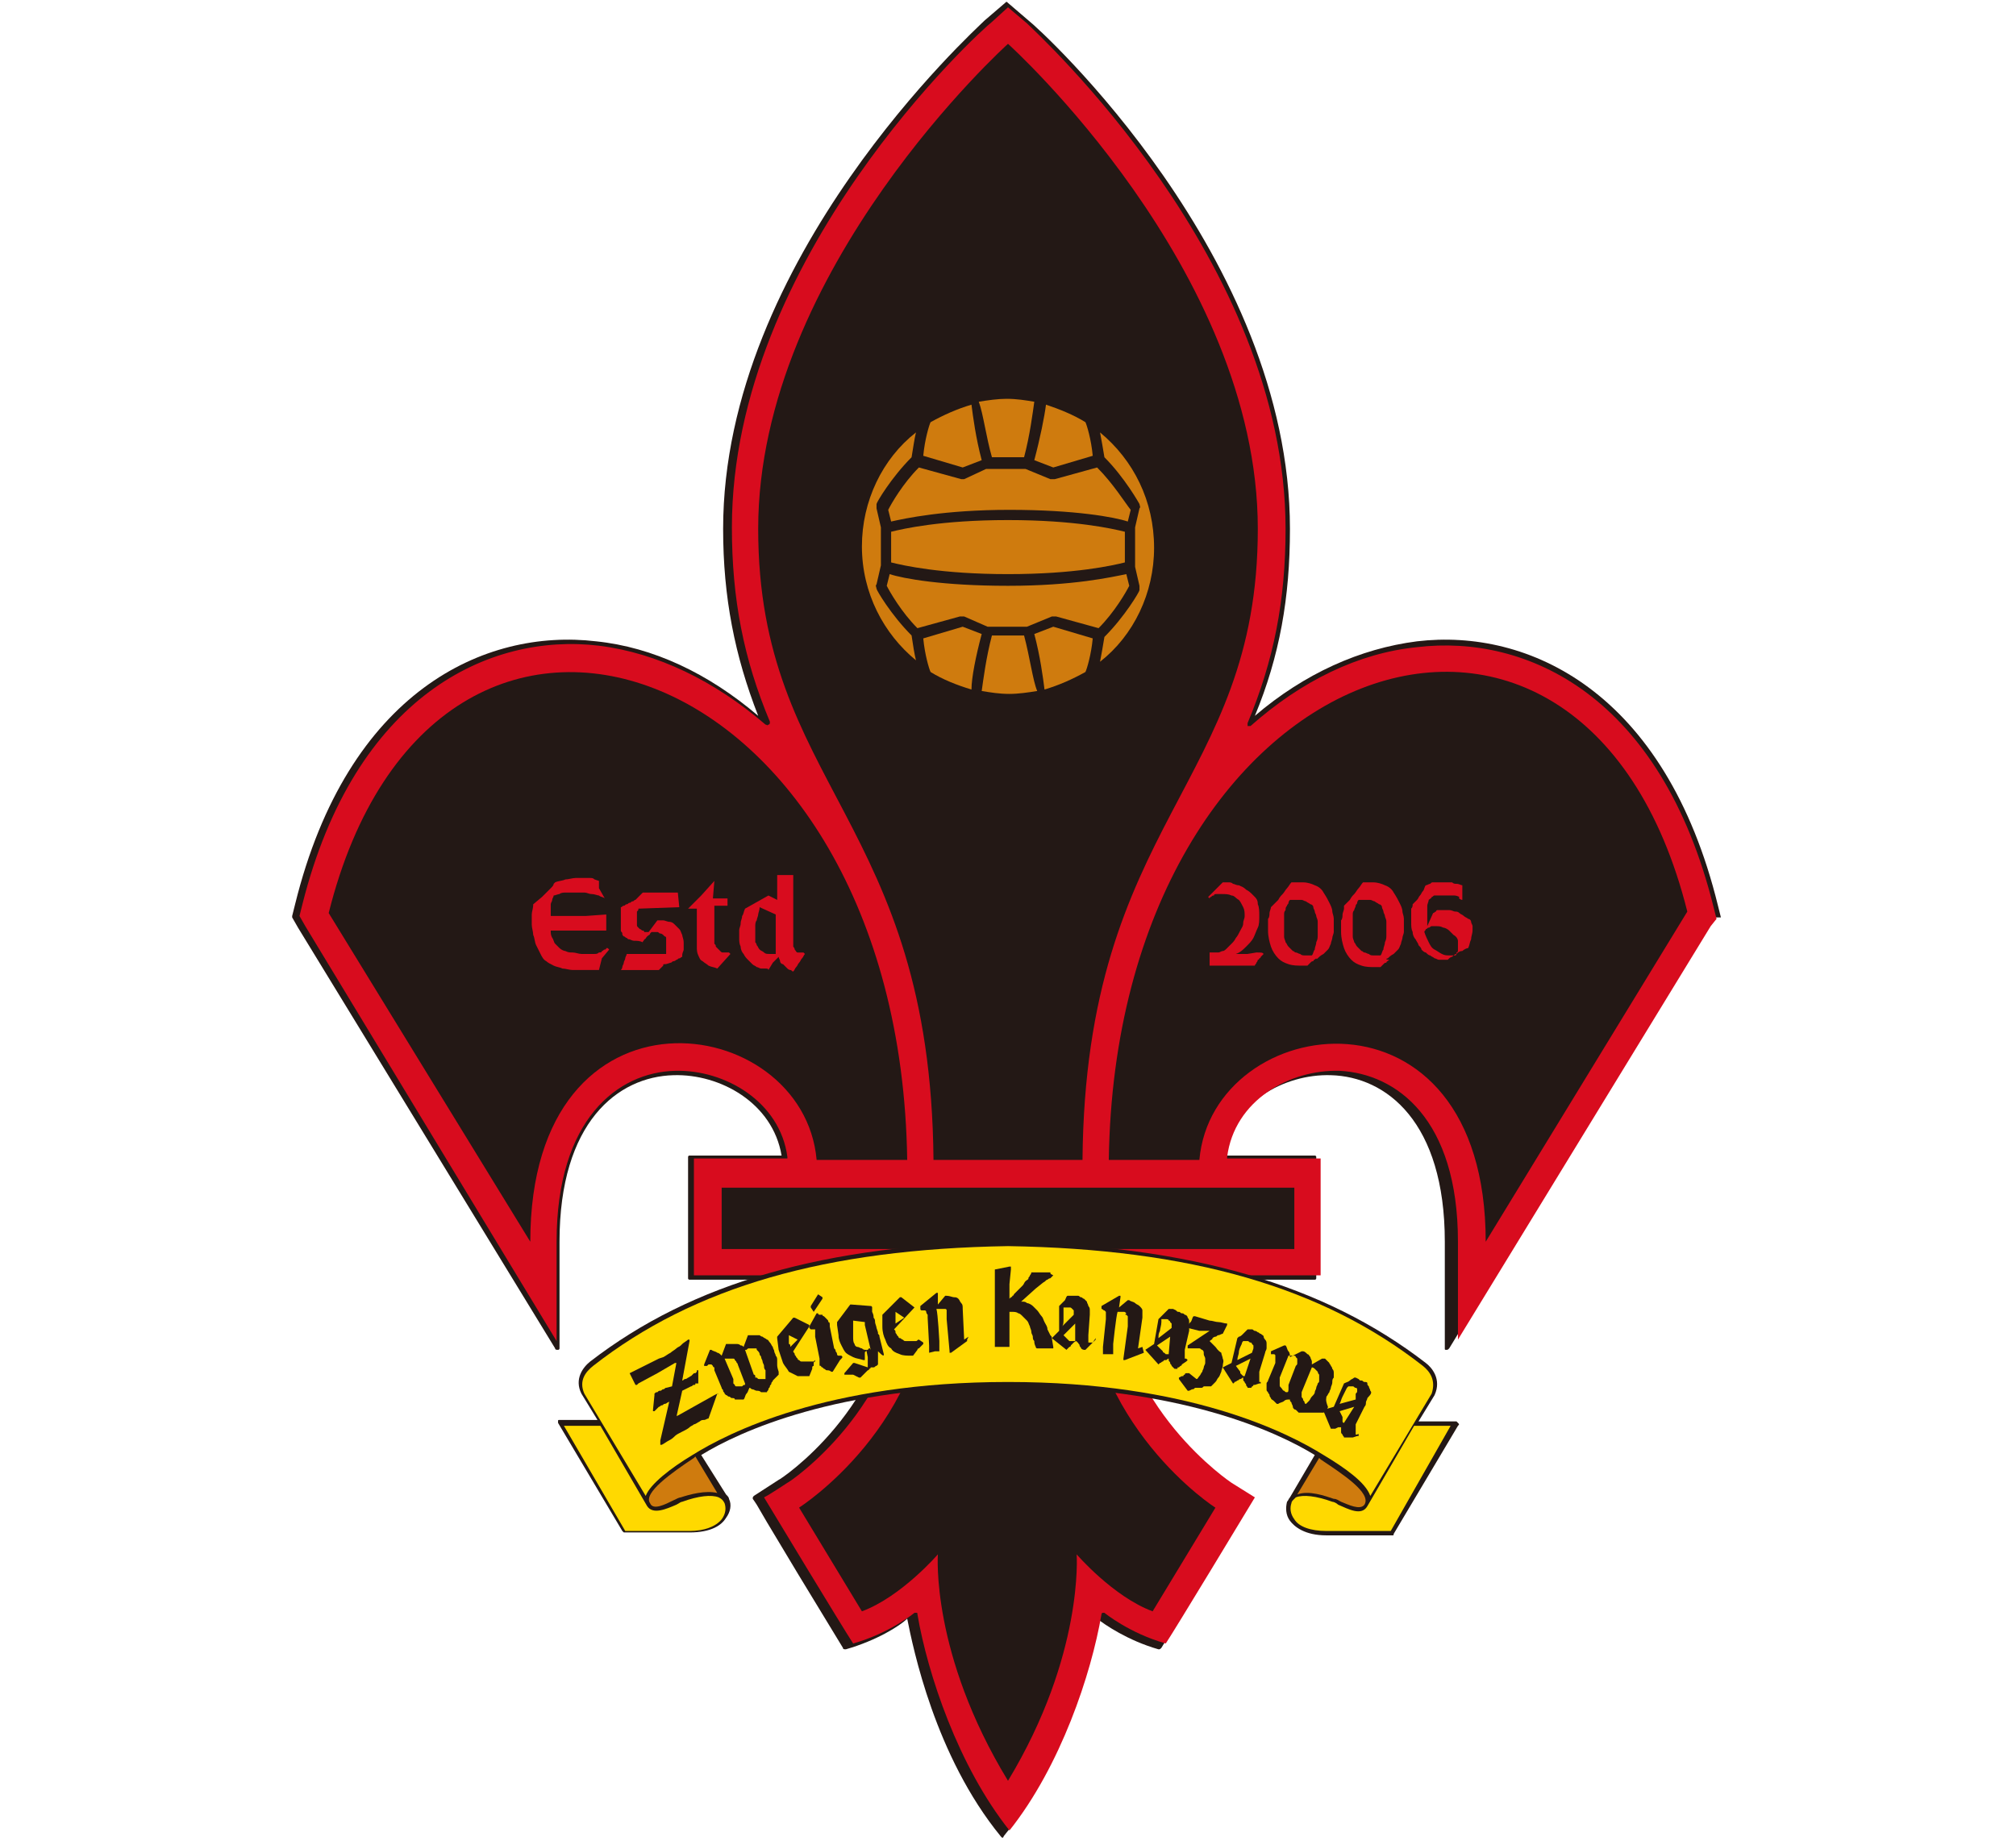 <?xml version="1.0" encoding="utf-8"?>
<!-- Generator: Adobe Illustrator 24.1.2, SVG Export Plug-In . SVG Version: 6.00 Build 0)  -->
<svg version="1.1" id="レイヤー_1" xmlns="http://www.w3.org/2000/svg" xmlns:xlink="http://www.w3.org/1999/xlink" x="0px"
	 y="0px" viewBox="0 0 138 126" style="enable-background:new 0 0 138 126;" xml:space="preserve">
<style type="text/css">
	.st0{fill:#231815;}
	.st1{fill:#D80C1E;}
	.st2{fill:#CF7B0E;}
	.st3{fill:#FFD900;}
</style>
<g>
	<path class="st0" d="M117.8,62.8l-0.2-0.8C114,47.3,104.6,43,97,43.9c-3.9,0.5-7.7,2.2-11.1,5.1c1.7-4.1,2.4-8.1,2.4-12.8
		c0-18.6-17.1-34.2-17.9-34.8l-1.4-1.2c-0.1-0.1-0.1-0.1-0.2,0l-1.4,1.2c-0.7,0.7-17.9,16.3-17.9,34.8c0,4.7,0.8,8.7,2.4,12.8
		c-3.4-2.9-7.2-4.7-11.1-5.1c-7.6-0.9-17,3.4-20.6,18l-0.2,0.8c0,0,0,0.1,0,0.1l0.4,0.7l17.6,28.8c0,0.1,0.1,0.1,0.2,0.1
		c0.1,0,0.1-0.1,0.1-0.1V85c0-8.2,4-11.3,7.8-11.4c3.2-0.1,6.8,1.9,7.4,5.5h-6.3c-0.1,0-0.1,0.1-0.1,0.1v8.3c0,0.1,0.1,0.1,0.1,0.1
		h14.1c-0.4,8.7-7.9,13.7-8,13.7l-1.7,1.1c-0.1,0.1-0.1,0.2,0,0.3l0.2,0.3l0.7,1.2l2.1,3.5l3.1,5.1c0,0.1,0.1,0.1,0.2,0.1
		c2.1-0.6,3.7-1.6,4.2-2.1c0.4,2,1.9,9.4,6.4,14.9c0,0,0.1,0.1,0.1,0.1c0,0,0.1,0,0.1-0.1c3.6-4.4,5.7-10.7,6.4-14.9
		c0.5,0.4,2.1,1.5,4.2,2.1c0.1,0,0.1,0,0.2-0.1l3.1-5.1l2.1-3.5l0.7-1.2l0.2-0.3c0.1-0.1,0.1-0.2,0-0.3c0,0-1.7-1.1-1.7-1.1
		c-0.1,0-7.6-5-8-13.7h14.1c0.1,0,0.1-0.1,0.1-0.1v-8.3c0-0.1-0.1-0.1-0.1-0.1h-6.3c0.6-3.6,4.2-5.6,7.4-5.5
		c3.8,0.1,7.8,3.2,7.8,11.4v7.3c0,0.1,0,0.1,0.1,0.1c0.1,0,0.1,0,0.2-0.1l17.6-28.8l0.4-0.7C117.8,62.8,117.9,62.8,117.8,62.8z"/>
	<path class="st1" d="M117.1,63.4c0,0-15.1,24.7-17.3,28.3V85c0-8.4-4.2-11.5-8.1-11.7c-3.4-0.1-7.2,2-7.7,5.9c0,0,0,0.1,0,0.1
		c0,0,0.1,0,0.1,0h6.3v8H76.4h-0.1c0,0-0.1,0-0.1,0c0,0,0,0.1,0,0.1c0.4,9,8.1,14.1,8.1,14.1l1.6,1c-0.6,1-5.5,9.1-6.1,10
		c-2.5-0.7-4.2-2.1-4.2-2.1c0,0-0.1,0-0.1,0c-0.1,0-0.1,0.1-0.1,0.1c-0.7,4.1-2.8,10.4-6.3,14.8c-3.5-4.4-5.6-10.7-6.3-14.8
		c0-0.1,0-0.1-0.1-0.1c0,0-0.1,0-0.1,0c0,0-1.7,1.4-4.2,2.1c-0.6-0.9-5.5-9-6.1-10c0.4-0.2,1.6-1,1.6-1c0.1,0,7.8-5.2,8.1-14.1
		c0,0,0-0.1,0-0.1c0,0-0.1,0-0.1,0h-0.1H47.5v-8h6.3c0,0,0.1,0,0.1,0c0,0,0-0.1,0-0.1c-0.5-3.8-4.3-6-7.7-5.9
		c-3.9,0.1-8.1,3.3-8.1,11.7v6.8L20.9,63.4l-0.4-0.7l0.2-0.8C24.3,47.6,33.5,43.3,41,44.2c4,0.5,7.9,2.4,11.4,5.4
		c0.1,0,0.1,0.1,0.2,0c0.1,0,0.1-0.1,0.1-0.2c-1.8-4.3-2.6-8.4-2.6-13.3c0-18.5,17-34,17.8-34.6L69,0.5l1.3,1.1
		C71,2.3,88,17.8,88,36.2c0,4.9-0.8,9-2.6,13.3c0,0.1,0,0.1,0,0.2c0.1,0,0.1,0,0.2,0c3.5-3.1,7.4-5,11.4-5.4
		c7.5-0.9,16.7,3.3,20.3,17.8l0.2,0.8L117.1,63.4z"/>
	<g>
		<path class="st0" d="M74.3,86.9H63.7c0,10.6-9,16.3-9,16.3l4.3,7.1c2.7-1,5.2-3.9,5.2-3.9s-0.5,6.8,4.8,15.5
			c5.2-8.6,4.7-15.5,4.7-15.5s2.5,2.9,5.2,3.9l4.3-7.1C83.3,103.3,74.3,97.5,74.3,86.9z"/>
		<rect x="49.4" y="81.3" class="st0" width="39.2" height="4.2"/>
		<path class="st0" d="M22.5,62.5L36.3,85c0-18.5,18.7-15.8,19.6-5.6h6.2C61.6,44.7,29.7,33.7,22.5,62.5z"/>
		<path class="st0" d="M75.9,79.4h6.2c0.9-10.2,19.6-12.8,19.6,5.6l13.8-22.6C108.3,33.7,76.4,44.7,75.9,79.4z"/>
		<path class="st0" d="M69,3c0,0-17.1,15.4-17.1,33.2c0,17.6,11.8,19.9,12,43.2h10.2c0.2-23.3,12-25.6,12-43.2C86.1,18.4,69,3,69,3z
			"/>
	</g>
	<g>
		<g>
			<path class="st0" d="M99.8,97.4c0,0-0.1-0.1-0.1-0.1h-2.6l1.1-1.8c0,0,0,0,0,0c0.5-1.1-0.2-1.9-0.6-2.2c-7-5.4-16.1-8-28.6-8.3
				c-12.5,0.2-21.6,2.8-28.6,8.2c-0.5,0.4-1.1,1.2-0.6,2.2c0,0,0,0,0,0l1.1,1.8c-0.1,0-2.6,0-2.6,0c-0.1,0-0.1,0-0.1,0.1
				c0,0,0,0.1,0,0.1l4.4,7.4c0,0,0.1,0.1,0.1,0.1h4.5c1.5,0,2.2-0.5,2.5-1c0.3-0.4,0.4-0.9,0.2-1.3c0-0.1-0.1-0.2-0.2-0.3L48,99.6
				c2.6-1.6,9.3-4.7,21-4.7c11.7,0,18.4,3.1,21,4.7l-1.7,2.9c-0.1,0.1-0.1,0.2-0.2,0.3c-0.1,0.4-0.1,0.9,0.2,1.3c0.3,0.4,1,1,2.5,1
				h4.5c0.1,0,0.1,0,0.1-0.1l4.4-7.4C99.9,97.5,99.9,97.5,99.8,97.4z"/>
			<path class="st2" d="M49.1,102.2L49.1,102.2c-0.8-0.2-1.9,0.1-2.5,0.3c-0.1,0-0.3,0.1-0.5,0.2c-0.6,0.3-1.4,0.7-1.6,0.2
				c-0.5-0.7,1.5-2.1,3-3.1c0,0,0.1-0.1,0.1-0.1c0,0,0,0,0,0L49.1,102.2z"/>
			<path class="st2" d="M90.3,99.8L90.3,99.8c0,0,0.1,0.1,0.1,0.1c1.5,1,3.5,2.3,3,3.1c-0.3,0.4-1.1,0-1.6-0.2
				c-0.2-0.1-0.3-0.2-0.5-0.2c-0.6-0.2-1.7-0.6-2.5-0.3L90.3,99.8z"/>
			<path class="st3" d="M49.4,104c-0.4,0.5-1.2,0.8-2.2,0.8h-4.4l-4.2-7.2c0.9,0,2.2,0,2.5,0l3.2,5.5h0c0,0,0,0,0,0
				c0.4,0.6,1.3,0.2,2-0.1c0.2-0.1,0.3-0.2,0.4-0.2c1.1-0.4,2-0.5,2.5-0.3c0.2,0.1,0.3,0.2,0.4,0.4C49.7,103.2,49.7,103.6,49.4,104z
				"/>
			<path class="st3" d="M69,94.6c-12.4,0-19.2,3.5-21.6,5c-1.5,0.9-2.9,2-3.2,2.8l-4.2-7c-0.4-0.9,0.1-1.5,0.6-1.9
				c6.9-5.4,15.9-8,28.4-8.2c12.5,0.2,21.5,2.8,28.4,8.2c0.5,0.4,0.9,1,0.6,1.9l-4.2,7c-0.3-0.9-1.7-1.9-3.2-2.8
				C88.2,98.1,81.4,94.6,69,94.6z"/>
			<path class="st3" d="M95.2,104.8h-4.4c-1.1,0-1.9-0.3-2.2-0.8c-0.3-0.4-0.3-0.8-0.2-1.1c0-0.1,0.1-0.2,0.1-0.2c0,0,0,0,0,0l0,0
				c0.1-0.1,0.1-0.1,0.2-0.2c0.5-0.2,1.4-0.1,2.5,0.3c0.1,0,0.3,0.1,0.4,0.2c0.7,0.3,1.6,0.8,2,0.1l0,0h0l3.2-5.5c0.3,0,1.6,0,2.5,0
				L95.2,104.8z"/>
		</g>
		<g>
			<path class="st0" d="M49.1,95.4l-0.2,0.1c0,0-2.5,1.4-2.5,1.4c0,0-0.1,0-0.1,0.1l0.4-1.8l0.6-0.3c0.1,0,0.1-0.1,0.2-0.1
				c0.1,0,0.1,0,0.1-0.1c0.1,0,0.1,0,0.1,0c0,0,0.1,0,0.1,0c0,0,0,0,0-0.1l0-0.4c0,0,0,0,0,0c0,0,0,0,0,0c0,0,0,0,0,0c0,0,0,0,0,0
				c0,0,0,0,0,0c0,0,0,0,0,0l0,0c0,0,0,0,0,0l0,0c0,0,0-0.1,0-0.1c0-0.1,0-0.1,0-0.2c0,0,0-0.1,0-0.1c0,0-0.1,0-0.1,0c0,0,0,0,0,0.1
				l0,0c0,0,0,0-0.1,0.1c0,0,0,0,0,0c0,0,0,0-0.1,0c0,0-0.2,0.2-0.2,0.2l0,0c-0.1,0-0.1,0.1-0.2,0.1c0,0-0.1,0.1-0.2,0.1
				c-0.1,0-0.1,0.1-0.2,0.1l0.5-2.7c0,0,0,0,0-0.1c0,0,0,0-0.1,0c-0.1,0.1-0.3,0.2-0.4,0.3l-0.1,0.1c-0.1,0.1-0.2,0.1-0.3,0.2
				c-0.1,0.1-0.3,0.2-0.4,0.3c-0.2,0.1-0.3,0.2-0.5,0.3c0,0-0.3,0.1-0.3,0.1c0,0-2,1-2,1c0,0,0,0,0,0c0,0,0,0,0,0l0.2,0.4
				c0,0,0.2,0.4,0.2,0.4c0,0,0,0,0,0c0,0,0,0,0.1,0l0.1-0.1c0,0,1.3-0.7,1.3-0.7c0,0,1.2-0.7,1.2-0.7s0,0,0.1,0l-0.3,1.6L45.6,95
				c-0.1,0-0.1,0.1-0.2,0.1c-0.1,0-0.1,0.1-0.2,0.1c-0.1,0-0.1,0-0.2,0.1c-0.1,0-0.1,0-0.2,0.1c0,0,0,0,0,0.1l-0.1,1
				c0,0,0,0.1,0,0.1c0,0,0.1,0,0.1,0c0,0,0,0,0,0c0,0,0,0,0,0c0,0,0,0,0,0c0,0,0,0,0,0c0,0,0,0,0.1-0.1c0,0,0.1-0.1,0.1-0.1
				c0,0,0.1-0.1,0.1-0.1c0.1,0,0.1-0.1,0.2-0.1c0.1,0,0.1-0.1,0.2-0.1c0.1,0,0.2-0.1,0.2-0.1c0,0,0.1,0,0.1-0.1l0,0.1
				c0,0-0.6,2.6-0.6,2.6l0,0.2c0,0,0,0.1,0,0.1c0,0,0.1,0,0.1,0c0.2-0.1,0.3-0.2,0.5-0.3c0.2-0.1,0.3-0.2,0.4-0.3
				c0.1-0.1,0.3-0.2,0.5-0.3c0.2-0.1,0.4-0.2,0.5-0.3c0.1-0.1,0.2-0.1,0.3-0.2c0.1,0,0.2-0.1,0.4-0.2c0.1-0.1,0.2-0.1,0.3-0.1
				c0.1,0,0.2-0.1,0.3-0.1c0,0,0,0,0,0L49.1,95.4C49.2,95.5,49.2,95.4,49.1,95.4C49.2,95.4,49.1,95.4,49.1,95.4z"/>
			<path class="st0" d="M53.2,93.4c0-0.1,0-0.2,0-0.3c0-0.1,0-0.2-0.1-0.3c0-0.1-0.1-0.2-0.1-0.3c0-0.1-0.1-0.2-0.1-0.3
				c-0.1-0.1-0.1-0.2-0.2-0.3c-0.1-0.1-0.1-0.2-0.2-0.2c-0.1-0.1-0.2-0.1-0.3-0.2c-0.1,0-0.2-0.1-0.2-0.1c-0.1,0-0.2,0-0.2,0
				c-0.1,0-0.1,0-0.2,0l-0.1,0c-0.1,0-0.1,0-0.2,0c0,0,0,0-0.1,0l-0.3,0.8c-0.1-0.1-0.1-0.1-0.2-0.1c-0.1-0.1-0.2-0.1-0.3-0.1
				c-0.1,0-0.2,0-0.3,0c-0.1,0-0.2,0-0.4,0c0,0,0,0,0,0l-0.3,0.8c-0.1-0.1-0.2-0.2-0.3-0.2c-0.1-0.1-0.3-0.1-0.4-0.2
				c0,0-0.1,0-0.1,0l-0.4,1c0,0,0,0.1,0,0.1l0.1,0c0,0,0,0,0.1,0l0.1-0.1c0,0,0.1,0,0.1,0c0,0,0.1,0,0.1,0c0,0,0.1,0.1,0.1,0.1
				c0,0,0,0.1,0.1,0.1c0,0,0,0,0,0c0,0,0,0,0,0.1c0,0,0,0.1,0,0.1c0,0,0.5,1.2,0.5,1.2c0,0.1,0.1,0.1,0.1,0.2c0,0.1,0.1,0.1,0.1,0.2
				c0,0,0.1,0.1,0.1,0.1c0.1,0,0.1,0.1,0.2,0.1c0.1,0,0.1,0.1,0.2,0.1c0.1,0,0.2,0,0.2,0.1c0.1,0,0.2,0,0.2,0c0.1,0,0.2,0,0.3,0
				c0,0,0,0,0.1,0c0.1-0.1,0.1-0.3,0.2-0.4c0.1-0.1,0.1-0.2,0.2-0.4c0.1,0,0.1,0.1,0.2,0.1c0.1,0,0.2,0.1,0.3,0.1
				c0.1,0,0.2,0,0.3,0.1c0.1,0,0.2,0,0.3,0c0,0,0,0,0.1,0c0-0.1,0.1-0.1,0.1-0.2c0-0.1,0.1-0.1,0.1-0.2c0-0.1,0.1-0.1,0.1-0.2
				c0-0.1,0.1-0.1,0.1-0.2c0,0,0,0,0,0c0,0,0.1-0.1,0.1-0.1c0,0,0.1-0.1,0.1-0.1c0,0,0,0,0,0c0,0,0.1-0.1,0.1-0.1
				c0,0,0.1-0.1,0.1-0.1l0,0c0,0,0,0,0,0l0-0.2C53.2,93.6,53.2,93.5,53.2,93.4 M51,94.8c-0.1,0-0.1,0-0.2,0.1c-0.1,0-0.1,0-0.2,0
				c-0.1,0-0.2,0-0.2,0c0,0-0.1,0-0.1-0.1c0,0-0.1-0.1-0.1-0.1c0,0,0,0,0-0.1c0,0,0-0.1,0-0.1c0,0,0-0.1,0-0.1L49.6,93c0,0,0,0,0,0
				c0,0,0,0,0.1,0c0,0,0,0,0.1,0c0,0,0,0,0,0c0,0,0,0,0.1,0c0,0,0.1,0,0.1,0c0,0,0.1,0,0.1,0c0,0,0,0,0,0c0,0,0.1,0,0.1,0
				c0,0,0.1,0,0.1,0.1c0,0,0,0,0,0c0,0,0.1,0.1,0.1,0.1c0,0.1,0.1,0.1,0.1,0.2c0,0,0.5,1.3,0.5,1.3l0,0c0,0,0,0.1,0,0.1
				c0,0,0,0.1,0,0.1C51,94.7,51,94.7,51,94.8C51.1,94.8,51.1,94.8,51,94.8L51,94.8 M51.3,92.3c0.1,0,0.1,0,0.2,0c0.1,0,0.1,0,0.2,0
				c0.1,0,0.1,0,0.1,0.1c0,0,0,0,0,0c0,0,0.1,0.1,0.1,0.1c0,0,0.1,0.1,0.1,0.2c0,0.1,0.1,0.1,0.1,0.2c0,0.1,0.1,0.2,0.1,0.3
				c0,0.1,0.1,0.2,0.1,0.3c0,0.1,0,0.2,0.1,0.3c0,0.1,0,0.2,0,0.3c0,0.1,0,0.2,0,0.3c-0.1,0-0.1,0-0.2,0c-0.1,0-0.1,0-0.2,0
				c-0.1,0-0.1,0-0.2-0.1c0,0-0.1,0-0.1,0c0,0,0,0,0,0c0,0,0,0,0-0.1c0,0,0-0.1-0.1-0.1l-0.6-1.7l0.1,0
				C51.2,92.3,51.2,92.3,51.3,92.3z"/>
			<path class="st0" d="M51,94.7C51,94.7,51,94.7,51,94.7C51,94.7,51,94.7,51,94.7C51,94.7,51,94.7,51,94.7z"/>
			<path class="st0" d="M55.9,93C55.8,93,55.8,93,55.9,93C55.8,93.1,55.8,93.1,55.9,93c-0.1,0.1-0.1,0.1-0.1,0.1c0,0,0,0-0.1,0.1
				c0,0-0.1,0-0.1,0c0,0-0.1,0-0.1,0l0,0c-0.1,0-0.1,0-0.2,0c-0.1,0-0.1,0-0.2,0c-0.1,0-0.1,0-0.2,0c-0.1,0-0.1,0-0.2-0.1
				c-0.1,0-0.1-0.1-0.1-0.1c0,0-0.1-0.1-0.1-0.1c0-0.1-0.1-0.1-0.1-0.2c0-0.1-0.1-0.1-0.1-0.2l1.1-1.7c0,0,0,0,0-0.1c0,0,0,0,0,0
				l-1-0.5c0,0-0.1,0-0.1,0l-1.1,1.3c0,0,0,0,0,0.1l0.1,0.8c0.1,0.3,0.2,0.6,0.3,0.9c0.1,0.2,0.3,0.4,0.4,0.6
				c0.2,0.1,0.4,0.2,0.6,0.3c0.2,0,0.5,0,0.8,0c0,0,0,0,0,0l0.2-0.5c0,0,0,0,0,0c0,0,0-0.1,0-0.1c0,0,0-0.1,0.1-0.1l0,0
				c0,0,0-0.1,0-0.1c0,0,0-0.1,0-0.1c0,0,0-0.1,0.1-0.1c0,0,0-0.1,0-0.1L55.9,93 M54.1,92.2L54.1,92.2L54.1,92.2
				c0-0.1,0-0.2-0.1-0.2c0-0.1,0-0.2,0-0.3c0-0.1,0-0.2,0-0.2c0,0,0-0.1,0-0.1l0.6,0.3L54.1,92.2L54.1,92.2z"/>
			<path class="st0" d="M55.7,89.8C55.7,89.8,55.7,89.8,55.7,89.8C55.8,89.8,55.8,89.8,55.7,89.8l0.6-0.9c0,0,0-0.1,0-0.1l-0.3-0.2
				c0,0,0,0,0,0c0,0,0,0,0,0l-0.5,0.8c0,0,0,0.1,0,0.1L55.7,89.8z"/>
			<path class="st0" d="M57.6,92.8C57.6,92.8,57.6,92.8,57.6,92.8C57.5,92.8,57.5,92.8,57.6,92.8C57.5,92.8,57.5,92.8,57.6,92.8
				C57.5,92.8,57.5,92.8,57.6,92.8c-0.1,0-0.1,0-0.1,0c0,0,0,0,0,0l0,0l0,0c0,0,0,0,0,0l0,0c0,0,0,0,0,0c0,0,0,0,0,0c0,0,0,0,0,0
				c0,0,0,0,0,0c0,0-0.1,0-0.1,0c0,0-0.1,0-0.1-0.1c0,0,0-0.1-0.1-0.2c0-0.1,0-0.1-0.1-0.2c0,0-0.3-1.5-0.3-1.5l0-0.1
				c0-0.1,0-0.2-0.1-0.2c0-0.1,0-0.1-0.1-0.2c0,0-0.1-0.1-0.1-0.1c0,0-0.1-0.1-0.1-0.1c0,0-0.1,0-0.1-0.1l0,0c0,0,0,0-0.1,0l-0.1,0
				l0,0c0,0-0.1,0-0.1-0.1c0,0-0.1,0-0.1,0l-0.5,0.9c0,0,0,0.1,0,0.1l0.1,0.1c0,0,0.1,0,0.1,0l0,0c0,0,0,0,0,0c0,0,0,0,0.1,0
				c0,0,0,0,0.1,0c0,0,0,0,0,0c0,0,0,0,0,0.1c0,0,0,0,0,0c0,0,0,0,0,0c0,0,0,0,0,0.1c0,0,0,0,0,0.1c0,0,0,0.2,0,0.2l0.3,1.5
				c0,0,0,0.2,0,0.2c0,0.1,0,0.1,0,0.2c0,0.1,0,0.1,0.1,0.1c0,0,0,0.1,0.1,0.1c0,0,0.1,0.1,0.1,0.1c0.1,0,0.1,0.1,0.2,0.1
				c0.1,0,0.2,0,0.3,0.1c0,0,0,0,0.1,0l0.5-0.8C57.7,92.9,57.7,92.9,57.6,92.8L57.6,92.8z"/>
			<path class="st0" d="M60.5,92.7c0,0-0.3-1.2-0.3-1.2c0-0.1,0-0.1-0.1-0.2l0,0c0,0,0-0.1,0-0.1l-0.1-0.3c0-0.1-0.1-0.3-0.1-0.4
				c0-0.1,0-0.2-0.1-0.3c0-0.1,0-0.2-0.1-0.4c0-0.1,0-0.2,0-0.3c0,0,0-0.1-0.1-0.1l-1.3-0.1c0,0,0,0-0.1,0l-0.9,1.2c0,0,0,0,0,0
				l0,0.2c0,0,0.1,0.7,0.1,0.7c0,0.3,0.1,0.5,0.2,0.7c0.1,0.2,0.2,0.4,0.3,0.5c0.1,0.1,0.3,0.2,0.5,0.3c0.2,0.1,0.4,0.1,0.7,0.2
				c0,0,0.1,0,0.1,0c0,0,0-0.1,0-0.1l0,0l0-0.1c0,0,0,0,0,0c0,0,0-0.1,0-0.1c0,0,0,0,0-0.1l0,0l0,0c0,0,0,0,0-0.1c0,0,0-0.1,0.1-0.1
				c0,0,0,0,0-0.1l0,0l0.1,0.5c0,0.1,0,0.1,0,0.2c0,0,0,0.2,0,0.2c0,0.1,0,0.1,0,0.2c0,0,0,0.1,0,0.1l-0.9-0.3c0,0,0,0-0.1,0
				l-0.6,0.7c0,0,0,0,0,0.1c0,0,0,0,0,0c0,0,0.1,0,0.1,0c0.1,0,0.1,0,0.2,0c0.1,0,0.1,0,0.2,0c0.1,0,0.1,0,0.1,0
				c0,0,0.4,0.2,0.4,0.2c0,0,0.1,0,0.1,0c0,0,0.1-0.1,0.1-0.1l0.1-0.1c0,0,0.1-0.1,0.1-0.1c0,0,0.1-0.1,0.1-0.1l0.1-0.1
				c0.1,0,0.1-0.1,0.1-0.1c0,0,0,0,0,0l0,0c0,0,0.1,0,0.1-0.1l0,0c0,0,0,0,0.1,0c0,0,0.1,0,0.1,0c0.1,0,0.1-0.1,0.2-0.1
				c0,0,0.1-0.1,0.1-0.1l0,0c0,0,0,0,0,0c0-0.1,0-0.2,0-0.3c0-0.1,0-0.2,0-0.3c0-0.1,0-0.2,0-0.3C60.5,92.9,60.5,92.8,60.5,92.7
				 M59.4,92.4c0,0-0.1,0-0.1,0c0,0-0.1,0-0.1,0c0,0-0.1,0-0.2-0.1c-0.1,0-0.2-0.1-0.3-0.1c-0.1,0-0.2-0.1-0.2-0.2
				c-0.1-0.1-0.1-0.3-0.1-0.5c0,0,0,0,0,0c0,0,0,0,0,0c0,0,0,0,0,0l0,0c0,0,0,0,0,0c0,0,0,0,0,0c0,0,0,0,0,0c0,0,0,0,0,0
				c0,0,0-0.1,0-0.1c0,0,0-0.1,0-0.1l0,0c0-0.1,0-0.2,0-0.2c0,0,0,0,0,0l0-0.2c0,0,0-0.1,0-0.1l0-0.2c0-0.1,0-0.1,0-0.2l0.8,0.1
				l0,0.2l0.4,1.7C59.5,92.2,59.5,92.3,59.4,92.4L59.4,92.4z"/>
			<path class="st0" d="M62.9,91.7C62.9,91.7,62.9,91.7,62.9,91.7C62.9,91.7,62.8,91.7,62.9,91.7c-0.1,0-0.1,0.1-0.2,0.1
				c0,0,0,0-0.1,0c0,0-0.1,0-0.1,0c0,0-0.1,0-0.1,0c-0.1,0-0.1,0-0.2,0c-0.1,0-0.1,0-0.2,0c-0.1,0-0.1,0-0.2-0.1
				c-0.1,0-0.1-0.1-0.2-0.1c-0.1,0-0.1-0.1-0.1-0.1c0,0-0.1-0.1-0.1-0.1c0-0.1-0.1-0.1-0.1-0.2c0-0.1,0-0.1-0.1-0.2l1.4-1.5
				c0,0,0,0,0,0c0,0,0,0,0,0l-0.9-0.7c0,0-0.1,0-0.1,0L60.4,90c0,0,0,0,0,0l0,0.8c0,0.4,0.1,0.7,0.2,0.9c0.1,0.3,0.2,0.5,0.4,0.6
				c0.1,0.2,0.3,0.3,0.6,0.4c0.2,0.1,0.5,0.1,0.8,0.1c0,0,0,0,0.1,0l0.3-0.4c0,0,0,0,0,0c0,0,0-0.1,0.1-0.1l0,0l0.1-0.1
				c0,0,0.1-0.1,0.1-0.1l0,0c0,0,0.1-0.1,0.1-0.1c0,0,0-0.1,0-0.1L62.9,91.7 M61.3,90.6L61.3,90.6c0-0.1,0-0.2,0-0.2
				c0-0.1,0-0.2,0-0.3c0-0.1,0-0.2,0-0.2c0-0.1,0-0.1,0-0.1l0.6,0.4L61.3,90.6L61.3,90.6 M62.7,92.3C62.7,92.3,62.7,92.3,62.7,92.3
				C62.7,92.3,62.7,92.3,62.7,92.3C62.7,92.3,62.7,92.3,62.7,92.3z"/>
			<path class="st0" d="M66.3,91.5C66.3,91.5,66.3,91.5,66.3,91.5C66.3,91.5,66.3,91.5,66.3,91.5L66,91.7l-0.1-2.1
				c0-0.2,0-0.3-0.1-0.4c-0.1-0.1-0.1-0.2-0.2-0.3c-0.1-0.1-0.2-0.1-0.3-0.1c-0.1,0-0.3-0.1-0.5-0.1c0,0,0,0-0.1,0l-0.5,0.6l0-0.7
				c0,0,0,0,0-0.1c0,0,0,0-0.1,0l-1.1,0.9c0,0,0,0,0,0.1l0,0.1c0,0,0,0.1,0.1,0.1c0.1,0,0.1,0,0.2,0c0,0,0.1,0,0.1,0.1
				c0,0,0,0.1,0.1,0.2c0,0.1,0,0.1,0,0.2l0.1,1.9c0,0,0,0.3,0,0.3l0,0.2c0,0,0,0,0,0c0,0,0,0,0,0l0.4-0.1c0,0,0,0,0,0h0
				c0,0,0,0,0.1,0c0,0,0,0,0,0l0,0c0,0,0,0,0,0c0,0,0,0,0.1,0l0,0c0,0,0.1,0,0.1,0l0,0c0,0,0,0,0,0c0,0,0,0,0,0c0-0.1,0-0.2,0-0.3
				c0-0.1,0-0.1,0-0.2l0,0c0,0,0-0.1,0-0.1c0,0,0-0.1,0-0.1l0,0c0,0-0.1-1.9-0.2-2.2c0,0,0.1,0,0.1,0c0.1,0,0.1,0,0.2,0
				c0.1,0,0.1,0,0.2,0c0.1,0,0.1,0,0.1,0c0,0,0.1,0,0.1,0.1c0,0,0,0.1,0,0.1c0,0.1,0,0.1,0,0.1c0,0.1,0,0.1,0,0.2c0,0,0,0.1,0,0.1
				l0,0c0,0,0,0.1,0,0.1l0,0l0.2,2.2c0,0,0,0,0,0.1c0,0,0,0,0.1,0l1.1-0.8c0,0,0-0.1,0-0.1L66.3,91.5z"/>
			<path class="st0" d="M71.9,87.1l-0.7,0c0,0-0.5,0-0.5,0c0,0-0.1,0-0.1,0c0,0.1-0.1,0.2-0.1,0.2c0,0.1-0.1,0.1-0.1,0.2
				c0,0.1-0.1,0.1-0.2,0.2c-0.1,0.1-0.1,0.2-0.2,0.3l0,0c0,0,0,0,0,0l-0.3,0.3c-0.1,0.1-0.2,0.2-0.3,0.3c0,0.1-0.1,0.1-0.1,0.1
				c0,0.1-0.1,0.1-0.1,0.1c0,0-0.1,0.1-0.1,0.1l0,0c0,0,0,0,0,0l0-0.1c0,0,0-0.1,0-0.1c0,0,0-0.1,0-0.1l0-0.1c0-0.1,0-0.2,0-0.3
				l0-0.1c0-0.1,0-0.1,0-0.2c0,0,0.1-1,0.1-1l0-0.2c0,0,0,0,0,0c0,0,0,0-0.1,0l-1,0.2c0,0,0,0,0,0.1l0,0.2c0,0,0,1.6,0,1.6
				c0,0,0,1.4,0,1.4c0,0.2,0,0.3,0,0.5c0,0.2,0,0.3,0,0.5c0,0.2,0,0.3,0,0.5c0,0.2,0,0.3,0,0.4c0,0,0,0,0,0.1c0,0,0,0,0,0l0.5,0
				c0,0,0.5,0,0.5,0c0,0,0,0,0,0c0,0,0,0,0,0l0-1.4c0,0,0-0.8,0-1l0.2,0c0.1,0,0.3,0,0.4,0.1c0.1,0,0.2,0.1,0.3,0.2
				c0.1,0.1,0.2,0.2,0.3,0.3c0.1,0.1,0.1,0.2,0.2,0.4c0,0.1,0.1,0.2,0.1,0.4c0,0.1,0.1,0.2,0.1,0.3c0,0.1,0,0.2,0.1,0.3
				c0,0.1,0,0.2,0.1,0.4c0,0,0,0.1,0.1,0.1l0.5,0c0,0,0.5,0,0.5,0c0,0,0,0,0.1,0c0,0,0,0,0-0.1l-0.1-0.6c0-0.1,0-0.1-0.1-0.2
				c0,0-0.1-0.2-0.1-0.2l-0.1-0.2c0-0.2-0.1-0.3-0.2-0.5c-0.1-0.2-0.1-0.3-0.2-0.4c-0.1-0.1-0.2-0.3-0.3-0.4
				c-0.1-0.1-0.2-0.2-0.3-0.3c-0.1-0.1-0.3-0.2-0.4-0.2c-0.1-0.1-0.2-0.1-0.4-0.1l1-0.9c0,0,0.5-0.4,0.5-0.4
				c0.2-0.1,0.2-0.2,0.3-0.2c0,0,0.1-0.1,0.2-0.1c0,0,0.1-0.1,0.1-0.1l0.1-0.1C71.9,87.2,71.9,87.2,71.9,87.1
				C71.9,87.2,71.9,87.1,71.9,87.1z"/>
			<path class="st0" d="M74.8,91.9C74.8,91.9,74.8,91.9,74.8,91.9C74.8,91.9,74.7,91.9,74.8,91.9l-0.1,0c0,0,0,0,0,0c0,0,0,0-0.1,0
				c0,0,0,0-0.1,0c0,0,0,0,0-0.1c0,0,0-0.1,0-0.1c0,0,0-0.1,0-0.1c0,0,0,0,0,0l0-0.1c0,0,0-0.1,0-0.1l0,0l0.1-1.4c0-0.1,0-0.2,0-0.3
				c0-0.1,0-0.2-0.1-0.3c0-0.1-0.1-0.2-0.1-0.3c-0.1-0.1-0.1-0.1-0.2-0.2c-0.1,0-0.1-0.1-0.2-0.1c-0.1,0-0.1-0.1-0.2-0.1
				c-0.1,0-0.1,0-0.2,0l-0.2,0c0,0,0,0,0,0l-0.2,0c0,0,0,0-0.1,0C73,88.7,73,88.8,72.9,89c-0.1,0.1-0.2,0.2-0.3,0.3
				c0,0-0.1,0.1-0.1,0.1c0,0,0,0,0,0l0,1.7L72,91.6c0,0,0,0,0,0c0,0,0,0,0,0l1,0.8c0,0,0,0,0,0c0,0,0,0,0,0c0,0,0.1-0.1,0.1-0.1
				c0,0,0,0,0.1-0.1c0,0,0.1,0,0.1-0.1c0,0,0.1-0.1,0.1-0.1l0.1-0.1c0,0,0.1-0.1,0.2-0.1c0,0,0,0.1,0.1,0.1c0,0.1,0.1,0.1,0.1,0.2
				c0,0.1,0.1,0.1,0.1,0.2c0,0,0.1,0.1,0.2,0.1c0,0,0,0,0.1,0c0,0,0,0,0.1-0.1c0,0,0.1-0.1,0.1-0.1c0,0,0.1-0.1,0.1-0.1l0,0
				c0,0,0,0,0.1-0.1c0,0,0.2-0.2,0.2-0.2l0.1-0.1c0,0,0-0.1,0-0.1L74.8,91.9 M72.8,90.3c0-0.2,0-0.4,0-0.6c0,0,0-0.1,0-0.2
				c0,0,0,0,0.1,0c0,0,0,0,0,0l0.1,0c0,0,0,0,0,0c0,0,0,0,0,0c0,0,0,0,0,0c0,0,0,0,0,0c0,0,0,0,0,0c0,0,0,0,0,0c0.1,0,0.2,0,0.2,0
				c0.1,0,0.1,0,0.2,0.1c0,0,0.1,0.1,0.1,0.1c0,0.1,0,0.1,0,0.2l0,0.1l-0.8,0.8C72.8,90.7,72.8,90.5,72.8,90.3 M73.6,91.8
				C73.6,91.8,73.5,91.8,73.6,91.8C73.5,91.8,73.5,91.8,73.6,91.8c-0.1,0-0.2,0-0.2,0c0,0-0.1,0-0.1,0c0,0,0,0,0,0c0,0-0.1,0-0.1,0
				c0,0,0,0-0.1-0.1c0,0,0,0,0,0l-0.3-0.3l0.8-0.8L73.6,91.8z"/>
			<path class="st0" d="M78.2,92.2C78.2,92.2,78.1,92.2,78.2,92.2l-0.3,0.1l0.3-2.1c0-0.2,0-0.3,0-0.5c0-0.1-0.1-0.2-0.2-0.3
				c-0.1-0.1-0.2-0.1-0.3-0.2c-0.1-0.1-0.3-0.1-0.4-0.2c0,0,0,0-0.1,0l-0.6,0.5l0.1-0.7c0,0,0,0,0-0.1c0,0,0,0-0.1,0l-1.2,0.7
				c0,0,0,0,0,0l0,0.1c0,0,0,0.1,0,0.1c0.1,0,0.1,0.1,0.2,0.1c0,0,0.1,0.1,0.1,0.1c0,0.1,0,0.1,0,0.2c0,0.1,0,0.2,0,0.3l-0.2,1.9
				c0,0,0,0.3,0,0.3c0,0,0,0.2,0,0.2c0,0,0,0,0,0c0,0,0,0,0,0l0.4,0c0,0,0,0,0,0l0,0c0,0,0,0,0,0c0,0,0,0,0.1,0c0,0,0,0,0,0
				c0,0,0,0,0,0c0,0,0,0,0,0c0,0,0.1,0,0.1,0c0,0,0.1,0,0.1,0c0,0,0,0,0,0c0,0,0,0,0,0l0-0.1l0-0.2c0-0.1,0-0.1,0-0.2c0,0,0,0,0-0.1
				c0,0,0,0,0,0c0,0,0,0,0,0c0,0,0-0.1,0-0.1c0,0,0.2-1.9,0.3-2.2c0,0,0.1,0,0.2,0c0.1,0,0.1,0,0.2,0c0.1,0,0.1,0,0.2,0.1
				C77,90,77,90,77.1,90c0,0,0.1,0.1,0.1,0.1c0,0,0,0.1,0,0.1c0,0,0,0.1,0,0.1c0,0.1,0,0.1,0,0.2c0,0,0,0.1,0,0.1c0,0,0,0.1,0,0.1
				c0,0,0,0.1,0,0.1l0,0c0,0-0.3,2.2-0.3,2.2c0,0,0,0,0,0.1c0,0,0,0,0.1,0l1.3-0.5c0,0,0,0,0,0c0,0,0,0,0,0L78.2,92.2z"/>
			<path class="st0" d="M80.7,93.6c0,0,0.1-0.1,0.1-0.1c0,0,0.1,0,0.1-0.1c0,0,0,0,0,0c0,0,0.3-0.2,0.3-0.2l0.1-0.1c0,0,0,0,0,0
				c0,0,0,0,0,0L81.2,93c0,0-0.1,0-0.1,0l0,0c0,0,0,0,0,0c0,0,0,0,0,0c0,0,0,0,0,0c0,0,0,0,0,0c0,0,0,0,0-0.1c0,0,0,0,0,0
				c0,0,0,0,0-0.1c0,0,0-0.1,0-0.1c0,0,0-0.1,0-0.1l0,0c0,0,0-0.1,0-0.1l0-0.1l0.3-1.3c0-0.1,0-0.2,0-0.3c0-0.1,0-0.2,0-0.3
				c0-0.1,0-0.2-0.1-0.3c0-0.1-0.1-0.2-0.2-0.2c-0.1-0.1-0.1-0.1-0.2-0.1c-0.1,0-0.1-0.1-0.2-0.1c-0.1,0-0.1,0-0.2-0.1l-0.2-0.1
				c0,0,0,0,0,0l-0.2,0c0,0,0,0-0.1,0c-0.1,0.1-0.2,0.2-0.3,0.3c-0.1,0.1-0.2,0.2-0.3,0.3c0,0-0.1,0.1-0.1,0.1c0,0,0,0,0,0L79,92
				l-0.6,0.4c0,0,0,0,0,0c0,0,0,0,0,0l0.9,1c0,0,0,0,0,0c0,0,0,0,0,0c0,0,0.1-0.1,0.1-0.1c0.1,0,0.1-0.1,0.2-0.1
				c0,0,0.1-0.1,0.1-0.1l0.1,0c0.1,0,0.1-0.1,0.2-0.1c0,0,0,0.1,0,0.1c0,0.1,0.1,0.1,0.1,0.2c0,0.1,0.1,0.1,0.1,0.2
				c0.1,0.1,0.1,0.1,0.2,0.2c0,0,0,0,0.1,0c0,0,0,0,0.1,0C80.6,93.6,80.6,93.6,80.7,93.6L80.7,93.6 M80,92.7
				C80,92.7,79.9,92.8,80,92.7C79.9,92.8,79.9,92.8,80,92.7c-0.1,0-0.1,0-0.2,0c0,0,0,0-0.1-0.1c0,0,0,0,0,0c0,0-0.1,0-0.1-0.1
				c0,0,0,0-0.1-0.1c0,0,0,0,0,0l-0.3-0.3l0.9-0.6L80,92.7 M79.5,90.5c0,0,0-0.1,0-0.2c0,0,0,0,0.1,0c0,0,0,0,0,0c0,0,0,0,0.1,0
				c0,0,0,0,0,0c0,0,0,0,0.1,0c0,0,0,0,0,0c0,0,0,0,0,0c0,0,0,0,0,0c0,0,0,0,0,0c0,0,0,0,0,0c0.1,0,0.2,0,0.2,0.1
				c0.1,0,0.1,0.1,0.1,0.1c0,0,0.1,0.1,0.1,0.1c0,0.1,0,0.1,0,0.2l0,0.1l-0.9,0.7c0-0.2,0-0.3,0.1-0.5C79.4,91,79.5,90.7,79.5,90.5z
				"/>
			<path class="st0" d="M83.2,92.2c-0.1-0.1-0.1-0.1-0.2-0.2c0,0-0.1-0.1-0.1-0.1l0,0l0,0l-0.1-0.1c0.1-0.1,0.2-0.1,0.2-0.2
				c0.1-0.1,0.2-0.1,0.2-0.1c0,0,0,0,0,0c0.1,0,0.1-0.1,0.2-0.1c0.1,0,0.2-0.1,0.3-0.1c0,0,0,0,0,0l0.3-0.6c0,0,0,0,0-0.1
				c0,0,0,0,0,0c-0.2,0-0.4-0.1-0.6-0.1c-0.2,0-0.4-0.1-0.6-0.1l-1-0.3c0,0-0.1,0-0.1,0c-0.1,0.1-0.1,0.3-0.2,0.4
				c0,0-0.1,0.1-0.1,0.1l-0.1,0.2c0,0,0,0,0,0.1c0,0,0,0,0,0l0.8,0.2c0,0,0.1,0,0.2,0l0.1,0l0.2,0c0.1,0,0.2,0,0.2,0c0,0,0,0,0,0
				l-1.5,1c0,0,0,0,0,0.1l0,0.1c0,0,0,0,0.1,0l0,0c0,0,0.1,0,0.1,0c0,0,0.1,0,0.1,0c0,0,0,0,0,0c0,0,0,0,0.1,0c0,0,0.1,0,0.1,0
				c0,0,0,0,0.1,0c0,0,0.1,0,0.1,0l0.1,0c0.1,0,0.1,0.1,0.2,0.1c0.1,0.1,0.1,0.1,0.1,0.3c0,0.1,0.1,0.2,0.1,0.3c0,0.1,0,0.2,0,0.3
				c0,0.1-0.1,0.2-0.1,0.3c0,0.1-0.1,0.2-0.1,0.3c-0.1,0.1-0.1,0.2-0.2,0.3c-0.1,0.1-0.1,0.2-0.2,0.2L81.4,94c0,0-0.1,0-0.1,0
				l-0.1,0c-0.1,0-0.1,0.1-0.1,0.1c-0.1,0-0.1,0.1-0.1,0.1c0,0,0,0,0,0c0,0-0.1,0-0.1,0c0,0-0.2,0.1-0.2,0.1c0,0,0,0,0,0
				c0,0,0,0,0,0.1l0.6,0.8c0,0,0,0,0.1,0l0.2-0.1c0.1,0,0.1,0,0.2-0.1c0,0,0.1,0,0.2,0c0,0,0,0,0,0c0,0,0.1,0,0.2,0
				c0.1,0,0.1,0,0.2-0.1c0.1,0,0.1,0,0.2,0c0.1,0,0.1,0,0.2,0c0,0,0.1,0,0.1,0c0,0,0,0,0,0c0.1-0.1,0.2-0.2,0.3-0.3
				c0.1-0.1,0.1-0.2,0.2-0.3c0.1-0.1,0.1-0.2,0.2-0.4c0-0.1,0.1-0.3,0.1-0.4c0-0.2,0.1-0.3,0-0.5c0-0.1-0.1-0.3-0.1-0.4
				C83.3,92.4,83.3,92.3,83.2,92.2z"/>
			<path class="st0" d="M86.5,91.5c0-0.1-0.1-0.1-0.2-0.2c-0.1,0-0.1-0.1-0.2-0.1c0,0-0.1-0.1-0.2-0.1c-0.1,0-0.1-0.1-0.2-0.1
				c0,0,0,0,0,0L85.5,91c0,0,0,0-0.1,0c-0.1,0.1-0.2,0.2-0.3,0.3c-0.1,0.1-0.2,0.2-0.3,0.2c0,0-0.1,0.1-0.1,0.1c0,0,0,0,0,0
				l-0.4,1.7l-0.6,0.3c0,0,0,0,0,0c0,0,0,0,0,0l0.7,1.1c0,0,0,0,0,0c0,0,0,0,0,0c0,0,0.1,0,0.1-0.1c0,0,0.1,0,0.2-0.1
				c0.1,0,0.1-0.1,0.2-0.1c0.1,0,0.1-0.1,0.2-0.1c0,0,0,0.1,0,0.1c0,0.1,0,0.1,0.1,0.2c0,0.1,0.1,0.1,0.1,0.2c0,0.1,0.1,0.1,0.1,0.2
				c0,0,0,0,0.1,0c0,0,0,0,0.1,0c0,0,0.1,0,0.1-0.1c0.1,0,0.1-0.1,0.1-0.1c0,0,0.1,0,0.1,0c0,0,0.3-0.1,0.3-0.1l0.1,0c0,0,0,0,0,0
				c0,0,0,0,0,0l0-0.1c0,0,0,0-0.1,0l0,0c0,0,0,0,0,0c0,0,0,0,0,0c0,0,0,0,0-0.1c0,0,0,0,0-0.1c0,0,0,0,0,0c0,0,0,0,0-0.1
				c0,0,0-0.1,0-0.1c0,0,0,0,0-0.1l0,0l0-0.1l0-0.1c0,0,0.4-1.3,0.4-1.3c0-0.1,0.1-0.2,0.1-0.3c0-0.1,0-0.2,0-0.3
				c0-0.1,0-0.2-0.1-0.3C86.6,91.7,86.5,91.6,86.5,91.5 M85.7,92.6l-1,0.5c0-0.2,0.1-0.4,0.1-0.5c0-0.2,0.1-0.4,0.2-0.6
				c0,0,0-0.1,0.1-0.2c0,0,0,0,0.1,0c0,0,0,0,0.1,0l0,0c0,0,0,0,0,0c0,0,0,0,0.1,0c0,0,0,0,0,0c0,0,0,0,0,0s0,0,0,0c0,0,0,0,0,0
				c0.1,0,0.1,0.1,0.2,0.1c0.1,0,0.1,0.1,0.1,0.1c0,0,0.1,0.1,0.1,0.1c0,0.1,0,0.1,0,0.2L85.7,92.6 M85.2,94.2
				C85.2,94.2,85.1,94.2,85.2,94.2C85.1,94.2,85.1,94.2,85.2,94.2l-0.1,0l0,0c0,0,0,0-0.1-0.1c0,0,0,0,0,0c0,0,0,0-0.1-0.1
				c0,0,0-0.1,0-0.1c0,0,0,0,0,0l-0.3-0.4l1-0.5L85.2,94.2z"/>
			<path class="st0" d="M90.8,95.6c0.1-0.1,0.1-0.2,0.2-0.3c0-0.1,0.1-0.2,0.1-0.3c0-0.1,0.1-0.2,0.1-0.4c0-0.1,0-0.2,0.1-0.3
				c0-0.1,0-0.2,0-0.3c0-0.1,0-0.2-0.1-0.3c0-0.1-0.1-0.2-0.1-0.2c0-0.1-0.1-0.1-0.1-0.2c-0.1-0.1-0.1-0.1-0.2-0.2
				c0,0-0.1-0.1-0.1-0.1L90.6,93c0,0,0,0-0.1,0l-0.7,0.4c0-0.1,0-0.2,0-0.2c0-0.1-0.1-0.2-0.1-0.3c-0.1-0.1-0.1-0.2-0.2-0.2
				c-0.1-0.1-0.2-0.2-0.3-0.2c0,0,0,0-0.1,0l-0.8,0.4c0-0.1,0-0.3-0.1-0.4c-0.1-0.1-0.1-0.3-0.2-0.4c0,0-0.1,0-0.1,0l-0.9,0.4
				c0,0,0,0,0,0.1l0,0.1c0,0,0,0,0.1,0l0.1,0c0,0,0.1,0,0.1,0.1c0,0,0,0.1,0,0.1c0,0,0,0.1,0,0.1c0,0,0,0.1,0,0.1c0,0,0,0.1,0,0.1
				c0,0,0,0.1,0,0.1c0,0-0.5,1.2-0.5,1.2c0,0.1-0.1,0.1-0.1,0.2c0,0.1,0,0.1,0,0.2c0,0.1,0,0.1,0,0.2c0,0.1,0,0.1,0.1,0.2
				c0,0.1,0.1,0.1,0.1,0.2c0,0.1,0.1,0.2,0.1,0.2c0,0.1,0.1,0.1,0.2,0.2c0.1,0.1,0.1,0.1,0.2,0.2c0,0,0,0,0.1,0
				c0.1-0.1,0.3-0.1,0.4-0.2c0.1-0.1,0.2-0.1,0.4-0.1c0,0.1,0,0.1,0.1,0.2c0,0.1,0.1,0.2,0.1,0.3c0,0.1,0.1,0.2,0.2,0.2
				c0.1,0.1,0.1,0.1,0.2,0.2c0,0,0,0,0.1,0c0.1,0,0.1,0,0.2,0c0,0,0,0,0,0c0.1,0,0.1,0,0.2,0l0,0c0.1,0,0.1,0,0.2,0l0.1,0l0.1,0
				c0.1,0,0.1,0,0.2,0c0.1,0,0.1,0,0.2,0c0.1,0,0.1,0,0.2,0c0.1,0,0.1,0,0.2,0c0,0,0,0,0,0l0.1-0.1c0.1-0.1,0.2-0.2,0.2-0.3
				C90.7,95.8,90.8,95.7,90.8,95.6 M88.1,95.3c-0.1,0-0.1,0-0.2-0.1c-0.1,0-0.1-0.1-0.2-0.2c-0.1-0.1-0.1-0.1-0.1-0.2
				c0,0,0-0.1,0-0.1c0,0,0-0.1,0-0.1c0,0,0-0.1,0-0.1c0,0,0-0.1,0-0.1c0,0,0,0,0,0c0,0,0,0,0-0.1l0,0l0.6-1.5c0,0,0,0,0.1,0
				c0,0,0,0,0.1,0c0,0,0.1,0,0.1,0c0,0,0.1,0,0.1,0c0,0,0.1,0,0.1,0.1c0,0,0.1,0.1,0.1,0.1c0,0,0,0.1,0,0.1c0,0,0,0,0,0
				c0,0.1,0,0.1,0,0.2c0,0.1,0,0.1-0.1,0.2c0,0-0.5,1.3-0.5,1.3c0,0,0,0.1,0,0.1l0,0c0,0,0,0.1,0,0.1c0,0,0,0,0,0
				C88.2,95.2,88.2,95.3,88.1,95.3C88.2,95.3,88.2,95.3,88.1,95.3L88.1,95.3 M89.8,93.6L89.8,93.6c0.1,0,0.2,0.1,0.2,0.1
				c0,0,0.1,0.1,0.1,0.1c0,0,0.1,0.1,0.1,0.1c0,0,0,0.1,0.1,0.2c0,0.1,0,0.1,0,0.2c0,0.1,0,0.1,0,0.2c0,0.1,0,0.1-0.1,0.2l0,0
				c0,0.1-0.1,0.2-0.1,0.3c0,0.1-0.1,0.2-0.1,0.3c0,0.1-0.1,0.2-0.2,0.3c-0.1,0.1-0.1,0.2-0.2,0.3c-0.1,0.1-0.1,0.1-0.2,0.2
				c-0.1,0-0.1-0.1-0.1-0.1c0-0.1-0.1-0.1-0.1-0.2c0-0.1-0.1-0.1-0.1-0.2c0,0,0-0.1,0-0.1c0,0,0-0.1,0-0.1c0,0,0-0.1,0-0.1
				L89.8,93.6z"/>
			<path class="st0" d="M93.8,95.2c0-0.1-0.1-0.2-0.1-0.3c-0.1-0.1-0.1-0.1-0.1-0.2c0-0.1-0.1-0.1-0.2-0.1c-0.1,0-0.1-0.1-0.2-0.1
				c0,0-0.1,0-0.1,0l-0.1-0.1c0,0-0.2-0.1-0.2-0.1c0,0,0,0-0.1,0c-0.1,0.1-0.2,0.1-0.3,0.2c-0.1,0.1-0.2,0.1-0.4,0.2L92,94.7
				c0,0,0,0,0,0l-0.7,1.6l-0.7,0.2c0,0,0,0,0,0c0,0,0,0,0,0.1l0.5,1.2c0,0,0,0,0,0c0,0,0,0,0,0c0,0,0.1,0,0.1,0l0.2,0l0.2-0.1
				c0.1,0,0.1,0,0.2,0c0,0,0,0.1,0,0.1c0,0.1,0,0.2,0,0.2c0,0.1,0,0.1,0.1,0.2c0,0.1,0.1,0.1,0.1,0.2c0,0,0,0,0.1,0c0,0,0,0,0.1,0
				c0,0,0.1,0,0.1,0l0.1,0c0,0,0,0,0,0c0,0,0.1,0,0.1,0c0,0,0.1,0,0.1,0c0,0,0.3-0.1,0.3-0.1l0.1,0c0,0,0,0,0,0c0,0,0,0,0,0l0-0.1
				c0,0,0-0.1-0.1,0l-0.1,0c0,0,0,0,0,0c0,0,0,0,0,0c0,0,0,0,0,0c0,0,0,0,0-0.1c0,0,0,0,0-0.1c0,0,0-0.1,0-0.1c0,0,0-0.1,0-0.1
				c0,0,0,0,0-0.1l0,0l0-0.1l0-0.1l0.6-1.2c0.1-0.1,0.1-0.2,0.1-0.3c0-0.1,0.1-0.2,0.1-0.3C93.9,95.4,93.9,95.3,93.8,95.2
				 M92.8,95.8l-1.1,0.3c0.1-0.2,0.1-0.3,0.2-0.5c0.1-0.2,0.2-0.4,0.3-0.6c0,0,0.1-0.1,0.1-0.1c0,0,0,0,0.1,0c0,0,0,0,0,0
				c0,0,0,0,0.1,0c0,0,0,0,0,0c0,0,0,0,0.1,0c0,0,0,0,0,0c0,0,0,0,0,0c0,0,0,0,0,0c0,0,0,0,0,0c0,0,0,0,0,0c0,0,0,0,0,0
				c0.1,0,0.1,0.1,0.2,0.1c0.1,0,0.1,0.1,0.1,0.1c0,0,0,0.1,0,0.1c0,0.1,0,0.1-0.1,0.2L92.8,95.8 M92,97.4C92,97.4,92,97.4,92,97.4
				C91.9,97.3,91.9,97.3,92,97.4c-0.1,0-0.1-0.1-0.1-0.1l0,0c0,0,0,0,0-0.1c0,0,0,0,0,0c0,0,0-0.1,0-0.1c0,0,0-0.1,0-0.1
				c0,0,0,0,0,0l-0.2-0.4l1-0.3L92,97.4z"/>
		</g>
	</g>
	<g>
		<path class="st2" d="M67.2,43.4l-1.3-0.5l-2.7,0.8c0.1,1.1,0.4,2.1,0.5,2.3c0.8,0.5,1.8,0.9,2.8,1.2
			C66.5,46.4,66.8,44.9,67.2,43.4z"/>
		<path class="st2" d="M75.1,32l-2.9,0.8c-0.1,0-0.2,0-0.3,0l-1.7-0.7h-2.7L66,32.8c-0.1,0-0.2,0-0.2,0L62.9,32
			c-1.1,1.1-1.9,2.5-2.1,2.9l0.2,0.8c0.9-0.2,3.6-0.8,8.1-0.8c4.5,0,7.2,0.5,8.1,0.8l0.2-0.8C77,34.4,76.2,33.1,75.1,32z"/>
		<path class="st2" d="M77,38.5v-2.1c-0.8-0.2-3.4-0.8-8-0.8c-4.6,0-7.2,0.6-8,0.8v2.1c0.8,0.2,3.4,0.8,8,0.8
			C73.6,39.3,76.2,38.7,77,38.5z"/>
		<path class="st2" d="M70.8,43.4c0.4,1.5,0.6,3,0.7,3.8c1-0.3,1.9-0.7,2.8-1.2c0.1-0.2,0.4-1.2,0.5-2.3l-2.7-0.8L70.8,43.4z"/>
		<path class="st2" d="M77.1,39.3c-1,0.2-3.6,0.8-8.1,0.8c-4.5,0-7.2-0.5-8.1-0.8l-0.2,0.8c0.2,0.4,1,1.8,2.1,2.9l2.9-0.8
			c0.1,0,0.2,0,0.3,0l1.6,0.7h2.7l1.7-0.7c0.1,0,0.2,0,0.3,0l2.9,0.8c1.1-1.1,1.9-2.5,2.1-2.9L77.1,39.3z"/>
		<path class="st2" d="M70.1,43.5h-2.2c-0.4,1.5-0.6,3.1-0.7,3.8c0.6,0.1,1.2,0.2,1.9,0.2c0.6,0,1.3-0.1,1.9-0.2
			C70.7,46.6,70.5,45,70.1,43.5z"/>
		<path class="st2" d="M62.4,43.5C61,42.1,60,40.4,60,40.3c0-0.1-0.1-0.2,0-0.3l0.3-1.3v-2.6L60,34.8c0-0.1,0-0.2,0-0.3
			c0-0.1,1-1.8,2.4-3.2c0.1-0.6,0.2-1.3,0.3-1.7c-2.3,1.8-3.7,4.7-3.7,7.8c0,3.2,1.5,6,3.7,7.8C62.6,44.8,62.5,44.2,62.4,43.5z"/>
		<path class="st2" d="M75.3,29.6c0.1,0.5,0.2,1.1,0.3,1.7c1.4,1.4,2.4,3.2,2.4,3.2c0,0.1,0.1,0.2,0,0.3l-0.3,1.3v2.7l0.3,1.3
			c0,0.1,0,0.2,0,0.3c0,0.1-1,1.8-2.4,3.2c-0.1,0.6-0.2,1.2-0.3,1.7c2.3-1.8,3.7-4.7,3.7-7.8C79,34.3,77.6,31.5,75.3,29.6z"/>
		<path class="st2" d="M70.8,31.5l1.3,0.5l2.7-0.8c-0.1-1.1-0.4-2.1-0.5-2.3c-0.8-0.5-1.8-0.9-2.7-1.2C71.5,28.5,71.2,30,70.8,31.5z
			"/>
		<path class="st2" d="M67.2,31.5c-0.4-1.5-0.6-3-0.7-3.8c-1,0.3-1.9,0.7-2.8,1.2c-0.1,0.2-0.4,1.2-0.5,2.3l2.7,0.8L67.2,31.5z"/>
		<path class="st2" d="M67.9,31.3h2.2c0.4-1.5,0.6-3.1,0.7-3.8c-0.6-0.1-1.2-0.2-1.9-0.2c-0.6,0-1.3,0.1-1.9,0.2
			C67.3,28.3,67.5,29.9,67.9,31.3z"/>
	</g>
	<g>
		<path class="st1" d="M86.5,65.3c0,0-0.1,0.1-0.1,0.1c0,0-0.1,0.1-0.1,0.1c0,0,0,0.1-0.1,0.1c0,0,0,0.1-0.1,0.1
			c0,0.1-0.1,0.2-0.1,0.2c0,0.1-0.1,0.1-0.1,0.2L84,66.1c-0.1,0-0.2,0-0.3,0c-0.1,0-0.2,0-0.3,0c-0.1,0-0.2,0-0.3,0
			c-0.1,0-0.2,0-0.3,0c0-0.1,0-0.3,0-0.4c0-0.1,0-0.3,0-0.5l0.2,0c0.2,0,0.3,0,0.4,0c0.1,0,0.2-0.1,0.3-0.1c0.1,0,0.2-0.1,0.3-0.2
			c0.1-0.1,0.2-0.2,0.3-0.3c0.1-0.1,0.2-0.2,0.3-0.4c0.1-0.1,0.2-0.3,0.3-0.5c0.1-0.2,0.2-0.3,0.2-0.5c0-0.2,0.1-0.3,0.1-0.5
			c0-0.2,0-0.4-0.1-0.6c-0.1-0.2-0.2-0.4-0.3-0.5c-0.2-0.1-0.3-0.3-0.5-0.3c-0.2-0.1-0.4-0.1-0.7-0.1c-0.1,0-0.2,0-0.3,0
			c-0.1,0-0.2,0-0.2,0.1c-0.1,0-0.1,0-0.2,0.1c-0.1,0-0.1,0.1-0.1,0.1l-0.1-0.1c0.2-0.2,0.3-0.3,0.5-0.5c0.2-0.2,0.3-0.3,0.5-0.5
			c0.1,0,0.1,0,0.2,0c0.1,0,0.2,0,0.2,0c0.1,0,0.2,0,0.3,0.1c0.1,0,0.2,0.1,0.4,0.1c0.2,0.1,0.3,0.1,0.5,0.3
			c0.2,0.1,0.3,0.2,0.5,0.4c0.2,0.2,0.3,0.3,0.3,0.6c0.1,0.2,0.1,0.5,0.1,0.8c0,0.3,0,0.6-0.1,0.8c-0.1,0.2-0.2,0.5-0.3,0.7
			c-0.1,0.2-0.3,0.4-0.5,0.6c-0.2,0.2-0.4,0.4-0.7,0.5c0,0,0.1,0,0.2,0s0.2,0,0.2,0c0,0,0.1,0,0.1,0c0,0,0.1,0,0.1,0
			c0,0,0.1,0,0.1,0c0,0,0.1,0,0.1,0l0.6-0.1c0,0,0,0,0,0C86.4,65.2,86.4,65.2,86.5,65.3C86.4,65.3,86.4,65.3,86.5,65.3
			C86.4,65.3,86.5,65.3,86.5,65.3L86.5,65.3z"/>
		<path class="st1" d="M89.9,62.1c0,0.1,0.1,0.2,0.1,0.3c0,0.1,0.1,0.2,0.1,0.3c0,0.1,0.1,0.2,0.1,0.4c0,0.1,0,0.3,0,0.4
			c0,0.2,0,0.3,0,0.5c0,0.2,0,0.3-0.1,0.5c0,0.2-0.1,0.3-0.1,0.5c-0.1,0.1-0.1,0.3-0.2,0.4c0,0,0,0-0.1,0c0,0,0,0-0.1,0
			c-0.1,0-0.2,0-0.3,0c-0.1,0-0.2,0-0.3-0.1c-0.1,0-0.2-0.1-0.3-0.1c-0.1,0-0.1-0.1-0.2-0.1c-0.1-0.1-0.2-0.2-0.3-0.3
			c-0.1-0.1-0.1-0.2-0.2-0.3c0-0.1-0.1-0.2-0.1-0.4c0-0.2,0-0.4,0-0.6c0-0.2,0-0.3,0-0.5c0-0.1,0-0.3,0-0.4c0-0.1,0-0.2,0.1-0.3
			c0-0.1,0-0.2,0.1-0.3c0-0.1,0.1-0.1,0.1-0.2c0-0.1,0.1-0.2,0.1-0.2c0,0,0.1,0,0.1,0c0,0,0.1,0,0.1,0c0,0,0.1,0,0.1,0
			c0,0,0.1,0,0.1,0c0.1,0,0.3,0,0.4,0c0.1,0,0.2,0.1,0.3,0.1c0.1,0.1,0.2,0.1,0.3,0.2C89.8,61.9,89.9,62,89.9,62.1L89.9,62.1
			 M90.2,65.6c0.1-0.1,0.2-0.2,0.4-0.3c0.1-0.1,0.2-0.2,0.3-0.3c0.1-0.1,0.1-0.2,0.2-0.4c0-0.1,0.1-0.3,0.1-0.4
			c0-0.1,0.1-0.3,0.1-0.4c0-0.1,0-0.2,0-0.3c0-0.2,0-0.4,0-0.6c0-0.2-0.1-0.4-0.1-0.5c0-0.2-0.1-0.4-0.2-0.6
			c-0.1-0.2-0.2-0.4-0.4-0.7c-0.1-0.2-0.3-0.4-0.6-0.5c-0.2-0.1-0.5-0.2-0.8-0.2c0,0-0.1,0-0.2,0c-0.1,0-0.1,0-0.2,0
			c-0.1,0-0.1,0-0.2,0c-0.1,0-0.1,0-0.2,0c-0.1,0.1-0.2,0.3-0.3,0.4c-0.1,0.1-0.2,0.3-0.3,0.4c-0.1,0.1-0.2,0.2-0.3,0.4
			c-0.1,0.1-0.2,0.2-0.4,0.4l-0.1,0.1c0,0.1-0.1,0.3-0.1,0.4c0,0.1,0,0.3-0.1,0.4c0,0.1,0,0.3,0,0.4c0,0.1,0,0.3,0,0.4
			c0,0.4,0.1,0.8,0.2,1.1c0.1,0.3,0.3,0.6,0.5,0.8c0.2,0.2,0.4,0.3,0.7,0.4c0.3,0.1,0.6,0.1,0.9,0.1c0,0,0,0,0.1,0c0,0,0,0,0.1,0
			c0,0,0.1,0,0.1,0c0,0,0,0,0.1,0c0.1-0.1,0.1-0.1,0.2-0.2c0.1-0.1,0.1-0.1,0.2-0.1c0-0.1,0.1-0.1,0.2-0.2
			C90.1,65.7,90.2,65.6,90.2,65.6L90.2,65.6z"/>
		<path class="st1" d="M94.6,62.1c0,0.1,0.1,0.2,0.1,0.3c0,0.1,0.1,0.2,0.1,0.3c0,0.1,0.1,0.2,0.1,0.4c0,0.1,0,0.3,0,0.4
			c0,0.2,0,0.3,0,0.5c0,0.2,0,0.3-0.1,0.5c0,0.2-0.1,0.3-0.1,0.5c-0.1,0.1-0.1,0.3-0.2,0.4c0,0,0,0-0.1,0c0,0,0,0-0.1,0
			c-0.1,0-0.2,0-0.3,0c-0.1,0-0.2,0-0.3-0.1c-0.1,0-0.2-0.1-0.3-0.1c-0.1,0-0.1-0.1-0.2-0.1c-0.1-0.1-0.2-0.2-0.3-0.3
			c-0.1-0.1-0.1-0.2-0.2-0.3c0-0.1-0.1-0.2-0.1-0.4c0-0.2,0-0.4,0-0.6c0-0.2,0-0.3,0-0.5c0-0.1,0-0.3,0-0.4c0-0.1,0-0.2,0.1-0.3
			c0-0.1,0.1-0.2,0.1-0.3c0-0.1,0.1-0.1,0.1-0.2c0-0.1,0.1-0.2,0.1-0.2c0,0,0.1,0,0.1,0c0,0,0.1,0,0.1,0c0,0,0.1,0,0.1,0
			c0,0,0.1,0,0.1,0c0.1,0,0.3,0,0.4,0c0.1,0,0.2,0.1,0.3,0.1c0.1,0.1,0.2,0.1,0.3,0.2C94.5,61.9,94.6,62,94.6,62.1L94.6,62.1
			 M95,65.6c0.1-0.1,0.2-0.2,0.4-0.3c0.1-0.1,0.2-0.2,0.3-0.3c0.1-0.1,0.1-0.2,0.2-0.4c0-0.1,0.1-0.3,0.1-0.4c0-0.1,0.1-0.3,0.1-0.4
			c0-0.1,0-0.2,0-0.3c0-0.2,0-0.4,0-0.6c0-0.2-0.1-0.4-0.1-0.5c0-0.2-0.1-0.4-0.2-0.6c-0.1-0.2-0.2-0.4-0.4-0.7
			c-0.1-0.2-0.3-0.4-0.6-0.5c-0.2-0.1-0.5-0.2-0.8-0.2c0,0-0.1,0-0.1,0c-0.1,0-0.1,0-0.2,0c-0.1,0-0.1,0-0.2,0c-0.1,0-0.1,0-0.2,0
			c-0.1,0.1-0.2,0.3-0.3,0.4c-0.1,0.1-0.2,0.3-0.3,0.4c-0.1,0.1-0.2,0.2-0.3,0.4c-0.1,0.1-0.2,0.2-0.4,0.4L92,62.2
			c0,0.1-0.1,0.3-0.1,0.4c0,0.1,0,0.3-0.1,0.4c0,0.1,0,0.3,0,0.4c0,0.1,0,0.3,0,0.4c0,0.4,0.1,0.8,0.2,1.1c0.1,0.3,0.3,0.6,0.5,0.8
			c0.2,0.2,0.4,0.3,0.7,0.4c0.3,0.1,0.6,0.1,0.9,0.1c0,0,0,0,0.1,0c0,0,0,0,0.1,0c0,0,0.1,0,0.1,0c0,0,0,0,0.1,0
			c0.1-0.1,0.1-0.1,0.2-0.2c0.1-0.1,0.1-0.1,0.2-0.1c0-0.1,0.1-0.1,0.2-0.2C94.8,65.7,94.9,65.6,95,65.6L95,65.6z"/>
		<path class="st1" d="M99.8,64.4c0,0.1,0,0.2,0,0.3c0,0.1,0,0.2,0,0.3c0,0.1,0,0.2-0.1,0.2c0,0.1,0,0.2-0.1,0.2c0,0,0,0-0.1,0
			c0,0,0,0-0.1,0c0,0,0,0-0.1,0c0,0,0,0-0.1,0c-0.2,0-0.3,0-0.5-0.1c-0.2-0.1-0.3-0.2-0.5-0.3c-0.2-0.1-0.3-0.3-0.4-0.5
			c-0.1-0.2-0.2-0.4-0.3-0.7c0-0.1,0.1-0.1,0.1-0.2c0.1,0,0.1-0.1,0.2-0.1c0.1,0,0.1-0.1,0.2-0.1c0.1,0,0.2,0,0.3,0
			c0.2,0,0.3,0,0.5,0.1c0.1,0,0.3,0.1,0.4,0.2c0.1,0.1,0.2,0.2,0.3,0.3C99.7,64.1,99.8,64.3,99.8,64.4L99.8,64.4 M100.1,61.6
			c0,0,0-0.1,0-0.1c0-0.1,0-0.1,0-0.2c0-0.1,0-0.2,0-0.3c0-0.1,0-0.2,0-0.4c-0.1,0-0.2-0.1-0.4-0.1c-0.1,0-0.2,0-0.3-0.1
			c-0.1,0-0.2,0-0.4,0c-0.1,0-0.2,0-0.4,0c-0.1,0-0.2,0-0.3,0c-0.1,0-0.2,0-0.2,0c-0.1,0-0.1,0-0.2,0.1c-0.1,0-0.2,0.1-0.3,0.1
			c-0.1,0.1-0.1,0.3-0.2,0.4c-0.1,0.1-0.1,0.2-0.2,0.3c-0.1,0.1-0.1,0.2-0.2,0.3c-0.1,0.1-0.2,0.2-0.3,0.3c0,0.1,0,0.2-0.1,0.3
			c0,0.1,0,0.2,0,0.3c0,0.1,0,0.2,0,0.3c0,0.1,0,0.2,0,0.3c0,0.3,0,0.5,0.1,0.7c0,0.2,0.1,0.4,0.2,0.5c0.1,0.2,0.2,0.3,0.2,0.4
			c0.1,0.1,0.2,0.2,0.2,0.3c0.1,0.1,0.2,0.2,0.3,0.2c0.1,0.1,0.2,0.2,0.3,0.2c0.1,0.1,0.2,0.1,0.3,0.2c0.1,0,0.2,0.1,0.3,0.1
			c0.1,0,0.2,0,0.3,0c0.1,0,0.2,0,0.3,0c0.1-0.1,0.2-0.2,0.3-0.2c0.1-0.1,0.2-0.2,0.3-0.2c0.1-0.1,0.2-0.2,0.4-0.2
			c0.1-0.1,0.3-0.2,0.4-0.2c0.1-0.2,0.1-0.4,0.2-0.6c0-0.2,0.1-0.4,0.1-0.6c0-0.1,0-0.2,0-0.3c0-0.1-0.1-0.2-0.1-0.3
			c0-0.1-0.1-0.2-0.2-0.2c-0.1-0.1-0.2-0.1-0.3-0.2c-0.1-0.1-0.2-0.1-0.3-0.2c-0.1-0.1-0.2-0.1-0.3-0.1c-0.1,0-0.2-0.1-0.4-0.1
			c-0.1,0-0.2,0-0.4,0c-0.1,0-0.2,0-0.2,0c-0.1,0-0.1,0-0.2,0c0,0-0.1,0-0.1,0.1c-0.1,0-0.1,0.1-0.2,0.1l-0.4,0.9l0-0.2
			c0-0.1,0-0.1,0-0.2c0-0.1,0-0.1,0-0.2c0-0.1,0-0.1,0-0.2c0-0.1,0-0.2,0-0.2c0-0.2,0-0.3,0-0.4c0-0.1,0.1-0.3,0.1-0.4
			c0.1-0.1,0.2-0.1,0.2-0.2c0.1,0,0.1-0.1,0.2-0.1c0,0,0.1,0,0.2,0c0.1,0,0.2,0,0.3,0c0.1,0,0.3,0,0.4,0c0.1,0,0.3,0,0.4,0
			c0.1,0,0.2,0,0.4,0.1C99.8,61.5,100,61.6,100.1,61.6L100.1,61.6z"/>
	</g>
	<g>
		<path class="st1" d="M41.4,61.5c-0.1-0.1-0.3-0.1-0.4-0.2c-0.1,0-0.3-0.1-0.5-0.1c-0.2,0-0.3-0.1-0.5-0.1c-0.2,0-0.3,0-0.5,0
			c-0.2,0-0.3,0-0.4,0c-0.1,0-0.3,0-0.4,0c-0.1,0-0.3,0-0.4,0.1c-0.1,0-0.3,0.1-0.4,0.1c0,0.1-0.1,0.2-0.1,0.3
			c0,0.1-0.1,0.2-0.1,0.3c0,0.1,0,0.2,0,0.3c0,0.1,0,0.2,0,0.3v0.2l2.4,0l1.4-0.1l0,0.5l0,0.6c-0.1,0-0.2,0-0.3,0
			c-0.1,0-0.2,0-0.4,0c-0.1,0-0.1,0-0.2,0c-0.1,0-0.1,0-0.2,0c-0.1,0-0.1,0-0.2,0c-0.1,0-0.1,0-0.2,0l-2.3,0c0,0.2,0,0.3,0.1,0.5
			c0.1,0.1,0.1,0.3,0.2,0.4c0.1,0.1,0.2,0.2,0.3,0.3c0.1,0.1,0.3,0.2,0.4,0.2c0.2,0.1,0.3,0.1,0.5,0.1c0.2,0,0.4,0.1,0.6,0.1
			c0.2,0,0.3,0,0.5,0c0.2,0,0.3,0,0.4,0c0.1,0,0.2,0,0.3-0.1c0.1,0,0.2,0,0.2-0.1c0.1,0,0.1-0.1,0.2-0.1c0,0,0.1,0,0.1-0.1
			c0,0,0.1,0,0.1,0c0,0,0,0,0,0l0.1,0.1l-0.5,0.6L41,66.4l-0.2,0l-0.8,0c-0.3,0-0.5,0-0.8,0c-0.2,0-0.5-0.1-0.7-0.1
			c-0.2-0.1-0.4-0.1-0.6-0.2c-0.2-0.1-0.4-0.2-0.5-0.3c-0.2-0.1-0.3-0.3-0.4-0.5c-0.1-0.2-0.2-0.4-0.3-0.6c-0.1-0.2-0.1-0.5-0.2-0.7
			c0-0.2-0.1-0.5-0.1-0.7c0-0.2,0-0.4,0-0.7c0-0.2,0.1-0.4,0.1-0.7l0.6-0.5c0.1-0.1,0.1-0.1,0.2-0.2c0.1-0.1,0.1-0.1,0.2-0.2
			c0.1-0.1,0.1-0.1,0.2-0.2c0.1-0.1,0.2-0.2,0.2-0.3l0.1-0.1c0.2-0.1,0.5-0.1,0.7-0.2c0.2,0,0.5-0.1,0.7-0.1c0.1,0,0.3,0,0.4,0
			c0.1,0,0.2,0,0.3,0c0.1,0,0.2,0,0.3,0c0.1,0,0.2,0,0.3,0.1l0.3,0.1v0.5L41.4,61.5z"/>
		<path class="st1" d="M43.7,62.2c0,0.1,0,0.1-0.1,0.2c0,0.1,0,0.1,0,0.2c0,0.1,0,0.1,0,0.2c0,0.1,0,0.1,0,0.2c0,0.1,0,0.2,0,0.3
			c0,0.1,0,0.1,0.1,0.2c0,0,0.1,0.1,0.1,0.1c0.1,0,0.1,0.1,0.2,0.1c0,0,0.1,0,0.1,0.1c0,0,0,0,0.1,0c0,0,0.1,0,0.1,0
			c0,0,0.1,0,0.1,0L45,63c0.1,0,0.3,0,0.4,0c0.1,0,0.3,0.1,0.4,0.1c0.2,0,0.3,0.1,0.4,0.2c0.1,0.1,0.2,0.2,0.3,0.3
			c0.1,0.1,0.1,0.2,0.2,0.4c0,0.1,0.1,0.3,0.1,0.5c0,0.1,0,0.1,0,0.2c0,0.1,0,0.1,0,0.1c0,0,0,0.1,0,0.2c0,0.1-0.1,0.2-0.1,0.4
			l0,0.1c-0.1,0-0.1,0.1-0.2,0.1c-0.1,0-0.1,0.1-0.2,0.1c0,0-0.1,0.1-0.2,0.1c-0.1,0-0.1,0.1-0.2,0.1C45.6,66,45.6,66,45.5,66
			c-0.1,0-0.1,0-0.1,0.1c0,0,0,0-0.1,0.1c0,0-0.1,0.1-0.2,0.2c-0.1,0-0.2,0-0.3,0c-0.1,0-0.2,0-0.4,0c-0.1,0-0.1,0-0.2,0
			c-0.1,0-0.1,0-0.2,0c-0.1,0-0.1,0-0.2,0c-0.1,0-0.1,0-0.2,0c-0.1,0-0.1,0-0.2,0c-0.1,0-0.2,0-0.3,0c-0.1,0-0.2,0-0.3,0
			c-0.1,0-0.2,0-0.2,0h-0.1c0,0,0.1-0.1,0.1-0.2c0-0.1,0.1-0.2,0.1-0.3c0-0.1,0.1-0.2,0.1-0.3c0-0.1,0.1-0.2,0.1-0.3l2.7,0
			c0-0.1,0-0.1,0-0.2c0-0.1,0-0.1,0-0.1c0,0,0,0,0-0.1s0,0,0-0.1c0,0,0,0,0-0.1c0,0,0,0,0-0.1c0-0.1,0-0.1,0-0.2c0-0.1,0-0.1,0-0.2
			c0,0,0-0.1-0.1-0.1c0,0-0.1-0.1-0.1-0.1c0,0-0.1-0.1-0.2-0.1c-0.1,0-0.1-0.1-0.2-0.1c-0.1,0-0.1,0-0.2,0c-0.1,0-0.1,0-0.2,0
			c0,0,0,0,0,0c0,0,0,0,0,0c0,0,0,0-0.1,0.1c0,0.1-0.1,0.1-0.2,0.2c-0.1,0.1-0.1,0.2-0.2,0.2c0,0.1-0.1,0.1-0.1,0.2
			c-0.2-0.1-0.4-0.1-0.6-0.1c-0.1,0-0.3-0.1-0.3-0.1c-0.1,0-0.1,0-0.2-0.1c-0.1,0-0.1-0.1-0.2-0.1c-0.1-0.1-0.1-0.1-0.1-0.2
			c0-0.1-0.1-0.1-0.1-0.2c0-0.1,0-0.2,0-0.2c0-0.1,0-0.2,0-0.3c0-0.1,0-0.2,0-0.3c0-0.1,0-0.2,0-0.3c0-0.1,0-0.2,0-0.3
			c0-0.1,0-0.2,0-0.2c0.1,0,0.1-0.1,0.2-0.1c0.1,0,0.1-0.1,0.2-0.1c0.1,0,0.1-0.1,0.2-0.1c0.1,0,0.1-0.1,0.2-0.1
			c0.1,0,0.1-0.1,0.2-0.1c0.1-0.1,0.1-0.1,0.2-0.2c0.1-0.1,0.1-0.1,0.2-0.2c0,0,0.1-0.1,0.1-0.1c0.1,0,0.2,0,0.3,0
			c0.1,0,0.2,0,0.3,0c0.1,0,0.2,0,0.3,0c0.1,0,0.2,0,0.3,0c0.1,0,0.2,0,0.3,0c0.1,0,0.2,0,0.4,0c0.1,0,0.2,0,0.3,0
			c0.1,0,0.1,0,0.2,0l0.1,1L43.7,62.2z"/>
		<path class="st1" d="M49.8,62.3v-0.8h-1l0.1-1.2L48,61.3l-0.9,0.9h0.6v2.6c0,0.2,0,0.4,0.1,0.6c0.1,0.2,0.1,0.3,0.3,0.4
			c0.1,0.1,0.3,0.2,0.4,0.3c0.2,0.1,0.4,0.1,0.6,0.2l0.9-1l-0.1-0.1c0,0,0,0,0,0c0,0,0,0,0,0c0,0,0,0,0,0c0,0,0,0,0,0c0,0,0,0-0.1,0
			c0,0,0,0,0,0c0,0,0,0,0,0c0,0,0,0-0.1,0c-0.1,0-0.1,0-0.2,0c-0.1,0-0.1,0-0.2-0.1c0,0-0.1-0.1-0.1-0.1c0,0-0.1-0.1-0.1-0.1
			c0,0-0.1-0.1-0.1-0.1c0-0.1,0-0.1-0.1-0.2c0-0.1,0-0.1,0-0.2c0-0.1,0-0.2,0-0.3v-0.3v-1.8H49.8z"/>
		<path class="st1" d="M51.7,63.8c0-0.1,0-0.3,0-0.4c0-0.1,0-0.3,0.1-0.4c0-0.1,0.1-0.3,0.1-0.4c0-0.1,0.1-0.3,0.1-0.5l1.1,0.5
			l0,2.5l0,0.2l-0.2,0c0,0-0.1,0-0.1,0c0,0-0.1,0-0.1,0c-0.2,0-0.3,0-0.4-0.1c-0.1-0.1-0.2-0.1-0.3-0.2c-0.1-0.1-0.1-0.2-0.2-0.3
			c0-0.1-0.1-0.2-0.1-0.2c0-0.1,0-0.1,0-0.3C51.7,64.1,51.7,64,51.7,63.8L51.7,63.8 M52.6,61.3L51,62.2c-0.1,0.2-0.1,0.4-0.2,0.5
			c0,0.2-0.1,0.3-0.1,0.5c0,0.2-0.1,0.3-0.1,0.5c0,0.2,0,0.3,0,0.5c0,0.2,0,0.4,0.1,0.6c0,0.2,0.1,0.4,0.2,0.5
			c0.1,0.2,0.2,0.3,0.3,0.4c0.1,0.1,0.2,0.2,0.3,0.3c0.1,0.1,0.2,0.1,0.3,0.2c0.1,0,0.2,0.1,0.3,0.1c0.1,0,0.2,0,0.3,0
			c0.1,0,0.2,0,0.2,0.1l0.3-0.5c0,0,0.1-0.1,0.1-0.1c0,0,0.1-0.1,0.1-0.1c0,0,0.1-0.1,0.1-0.1c0,0,0.1-0.1,0.1-0.1
			c0,0.1,0.1,0.2,0.1,0.3c0,0.1,0.1,0.2,0.2,0.2c0.1,0.1,0.1,0.1,0.2,0.2c0,0,0.1,0.1,0.1,0.1c0,0,0.1,0.1,0.2,0.1
			c0.1,0,0.1,0.1,0.2,0.1c0.1-0.1,0.1-0.2,0.2-0.3c0.1-0.1,0.1-0.2,0.2-0.3c0.1-0.1,0.1-0.2,0.2-0.3c0.1-0.1,0.1-0.2,0.2-0.3
			l-0.1-0.1l-0.1,0c-0.1,0-0.2,0-0.3,0c-0.1,0-0.1-0.1-0.2-0.2c0-0.1-0.1-0.2-0.1-0.2c0-0.1,0-0.1,0-0.2c0-0.1,0-0.1,0-0.2
			c0-0.1,0-0.2,0-0.3v-0.3v-2.6l0-1.1l0-0.2c-0.1,0-0.2,0-0.3,0c-0.1,0-0.2,0-0.3,0c-0.1,0-0.1,0-0.2,0c0,0-0.1,0-0.1,0
			c0,0-0.1,0-0.1,0c0,0-0.1,0-0.1,0l0,0.8v0.9L52.6,61.3z"/>
	</g>
</g>
</svg>
